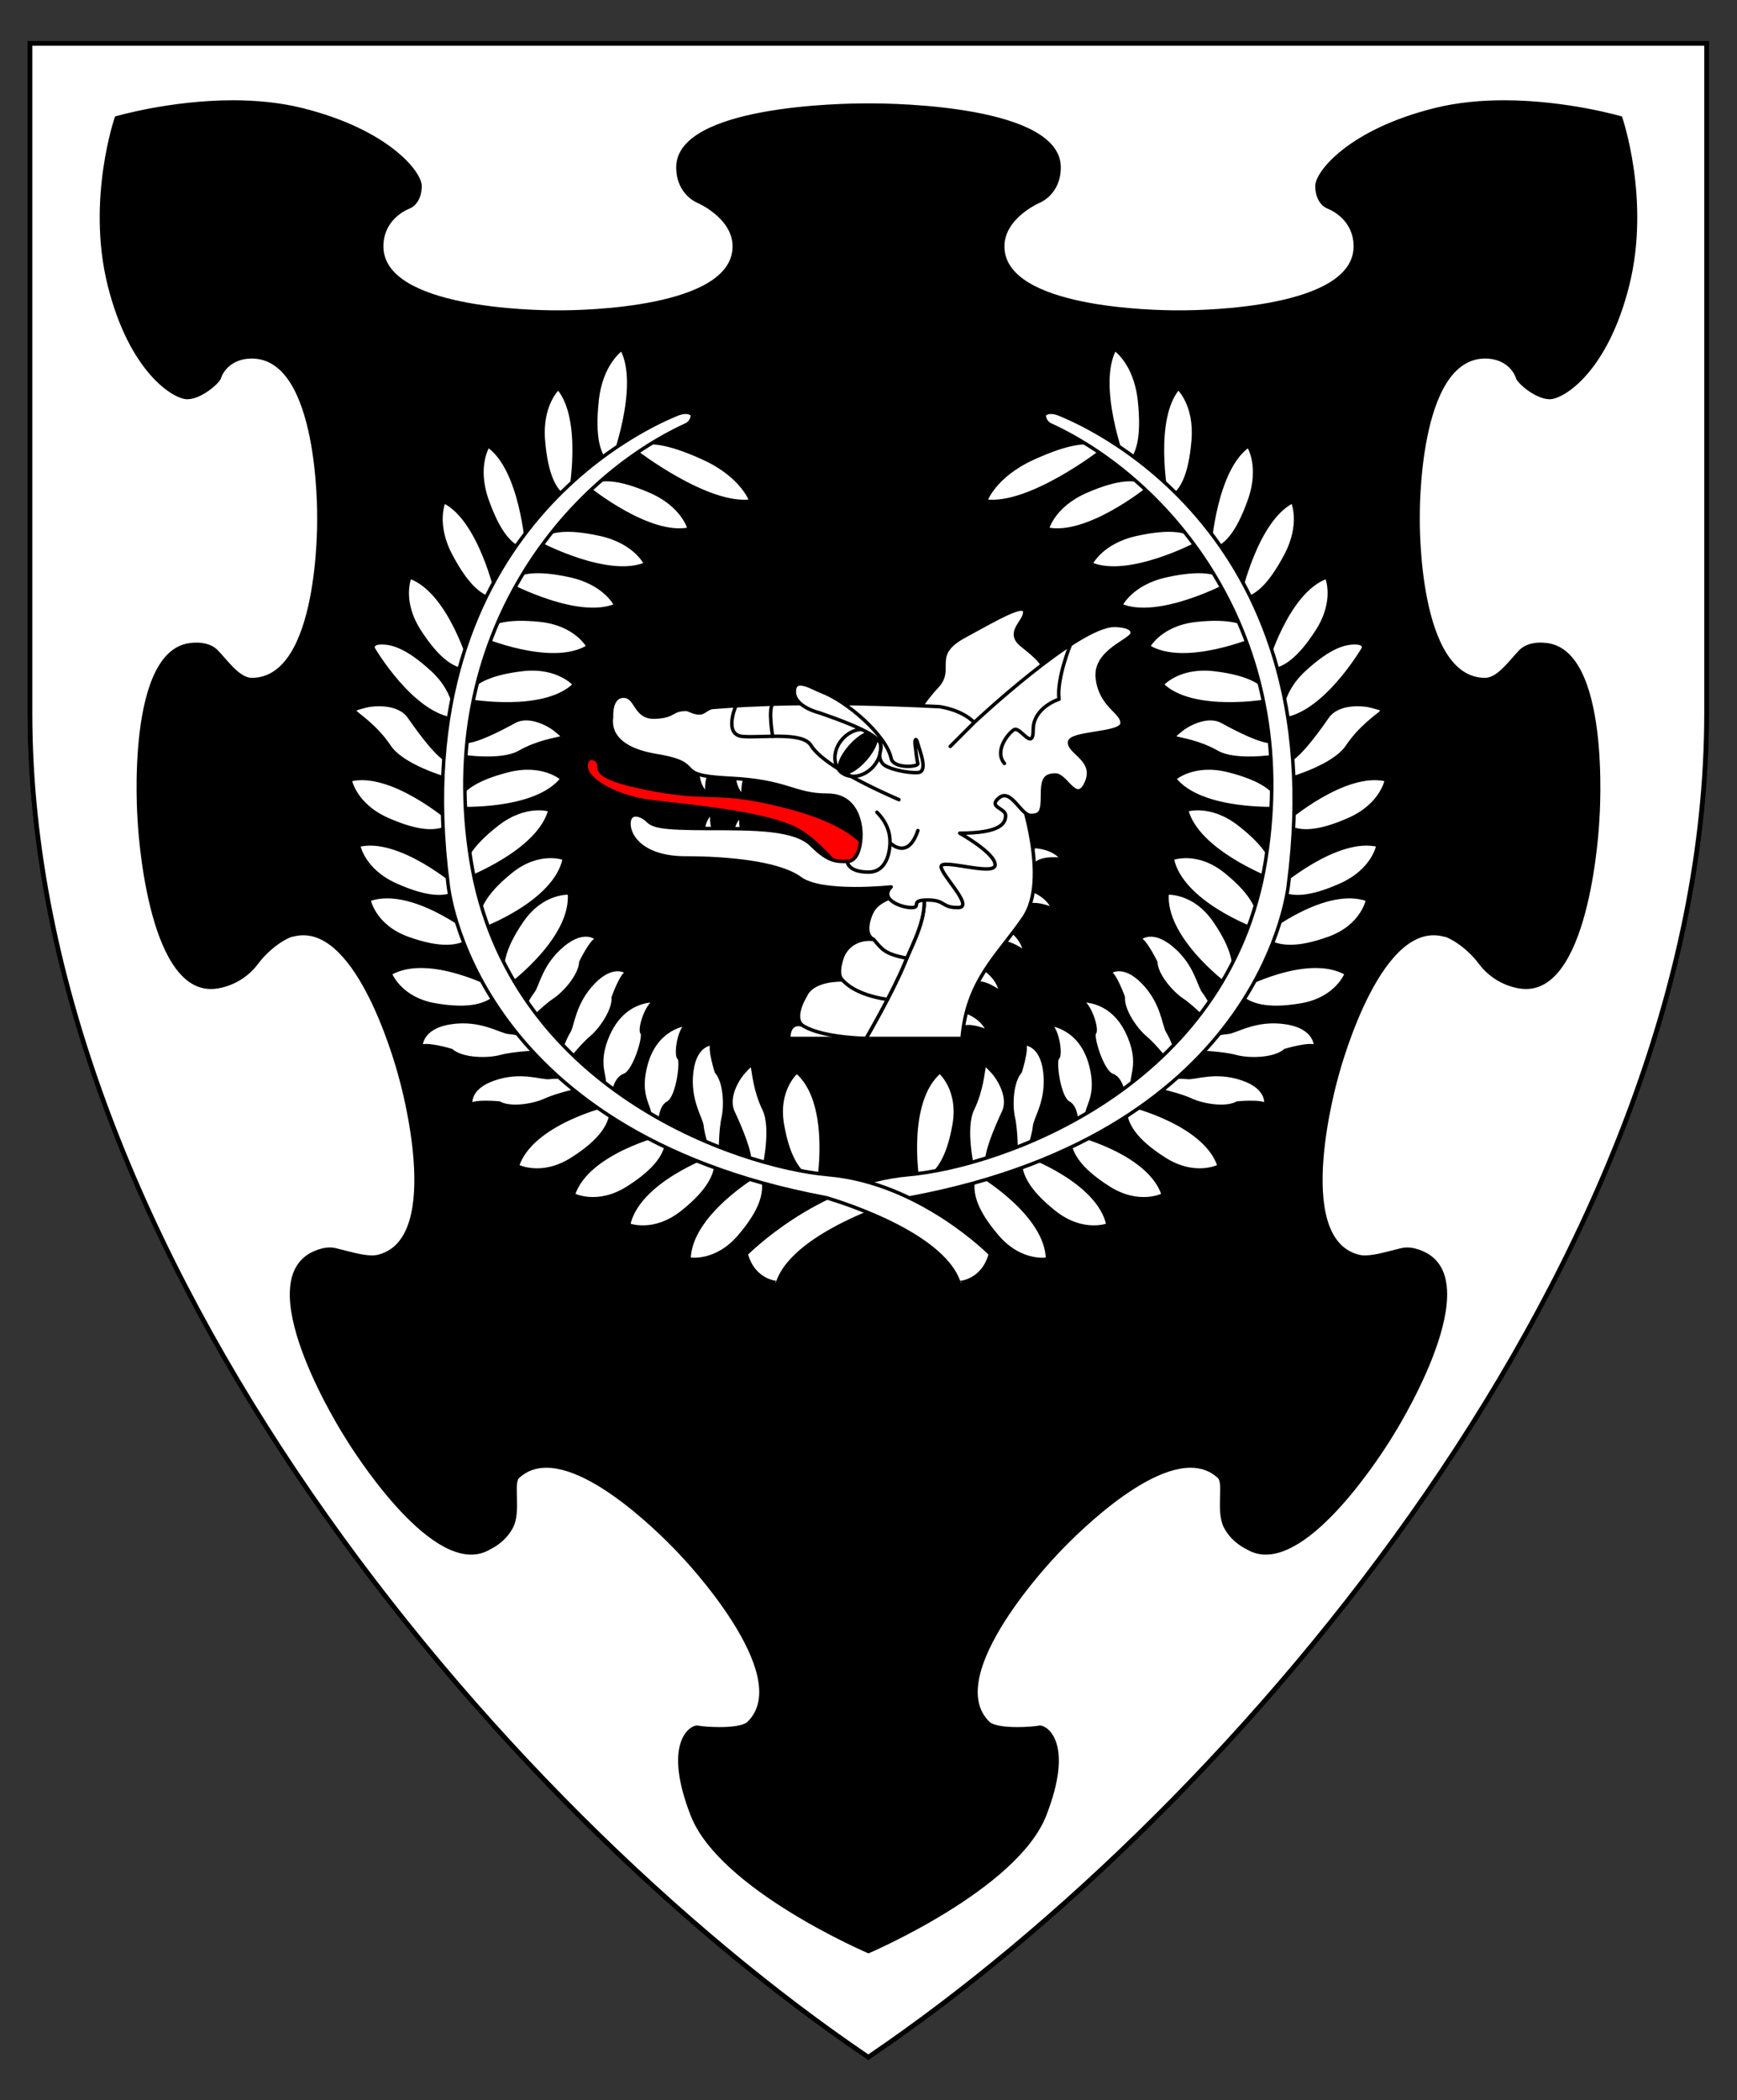 <?xml version="1.0" encoding="utf-8"?>
<!-- Generator: Adobe Illustrator 15.0.0, SVG Export Plug-In . SVG Version: 6.00 Build 0)  -->
<!DOCTYPE svg PUBLIC "-//W3C//DTD SVG 1.1//EN" "http://www.w3.org/Graphics/SVG/1.1/DTD/svg11.dtd">
<svg version="1.1" xmlns="http://www.w3.org/2000/svg" xmlns:xlink="http://www.w3.org/1999/xlink" x="0px" y="0px"
	 width="373.75px" height="451.681px" viewBox="0 0 373.75 451.681" enable-background="new 0 0 373.75 451.681"
	 xml:space="preserve">
<rect x="0" y="0" width="373.75" height="451.681" fill="#333333" stroke="none"/>
<g id="Field">
	<g>
		<path d="M186.547,442.242c-43.472-29.498-87.144-73.624-119.816-121.063C39.232,281.255,6.453,219.727,6.453,153.344V9.328h360.75
			v144.016c0,66.383-32.779,127.911-60.277,167.836c-32.673,47.438-76.345,91.564-119.817,121.063l-0.281,0.19L186.547,442.242z"/>
		<path d="M366.703,9.828v143.516c0,115.989-100.547,234.656-179.875,288.484C107.5,388,6.953,269.333,6.953,153.344V9.828H366.703
			 M367.703,8.828h-1H6.953h-1v1v143.516c0,66.512,32.827,128.136,60.366,168.12c32.707,47.487,76.426,91.66,119.948,121.191
			l0.562,0.382l0.562-0.382c43.521-29.531,87.241-73.704,119.947-121.191c27.539-39.984,60.366-101.608,60.366-168.12V9.828V8.828
			L367.703,8.828z"/>
	</g>
	<g>
		<path fill="#FFFFFF" d="M186.547,442.242c-43.472-29.498-87.144-73.624-119.816-121.063
			C39.232,281.255,6.453,219.727,6.453,153.344V9.328h360.75v144.016c0,66.383-32.779,127.911-60.277,167.836
			c-32.673,47.438-76.345,91.564-119.817,121.063l-0.281,0.19L186.547,442.242z M149.971,371.601c-0.441,0-1.389,0.426-2.191,1.602
			c-1.276,1.868-2.802,6.574,1.311,17.104c5.88,15.054,35.103,28.093,37.784,29.262c2.688-1.177,31.935-14.287,37.784-29.262
			c4.113-10.53,2.587-15.237,1.312-17.105c-0.803-1.175-1.75-1.601-2.191-1.601c-0.944,0.166-2.812,0.341-4.829,0.341
			c-2.143,0-4.958-0.192-6.207-1.108c-1.839-1.712-2.784-3.919-2.856-6.596c-0.314-11.704,15.962-28.894,17.015-29.992l-0.001-0.001
			c0.706-0.778,17.414-19.08,29.277-19.08c2.459,0,4.558,0.796,6.238,2.365c0.71,0.734,0.666,2.303,0.609,4.287
			c-0.06,2.094-0.133,4.7,0.754,6.447c1.567,3.084,4.58,4.431,4.61,4.444c1.256,0.769,2.574,1.142,3.979,1.142
			c11.694,0,26.782-25.062,26.933-25.314h0.001c0.398-0.63,13.841-22.069,11.262-33.307c-0.525-2.289-1.702-4.011-3.498-5.117
			c-0.025-0.016-2.126-1.322-4.296-1.322c-0.384,0-0.751,0.041-1.092,0.123c-0.63,0.151-1.265,0.314-1.893,0.476
			c-2.226,0.571-4.327,1.11-6.059,1.11c-0.633,0-1.172-0.071-1.647-0.218c-2.378-0.641-4.266-2.159-5.593-4.508
			c-5.717-10.11,0.502-32.534,0.896-33.926c0.341-1.346,8.068-31.2,21.103-31.2c0.747,0,1.505,0.1,2.255,0.298
			c1.114,0.105,5.007,2.217,7.867,6.036c3.746,5.001,9.227,5.209,9.281,5.211c0.176,0.01,0.335,0.015,0.49,0.015
			c13.326,0,15.228-35.074,15.271-35.91l0.001-0.029c0.092-1.29,1.742-26.03-5.83-34.673c-1.543-1.761-3.391-2.719-5.492-2.845
			c-0.053-0.006-0.369-0.047-0.853-0.047c-1.021,0-2.918,0.186-4.164,1.433c-0.453,0.454-0.949,1.02-1.475,1.62
			c-1.857,2.122-3.962,4.527-6.275,4.527c-2.532,0-4.79-0.987-6.71-2.933c-8.067-8.174-7.859-30.942-7.847-31.908
			c-0.013-0.952-0.221-23.721,7.847-31.895c1.921-1.946,4.178-2.933,6.71-2.933c4.593,0,6.67,3.017,7.127,4.612
			c0.211,0.74,3.899,4.138,6.77,4.138c2.84,0,12.059-5.711,16.64-24.1c4.244-17.033-0.78-33.61-1.49-35.804
			c-1.771-0.494-12.695-3.393-24.996-3.393c-5.41,0-10.391,0.558-14.804,1.657C290.782,28.215,283.5,37.058,283.5,39.989
			c0,2.798,1.446,4.086,2.301,4.407c0.608,0.229,5.949,2.41,5.949,8.593c0,13.565-31.29,14.252-37.563,14.252h-1
			c-2.582,0-11.678-0.137-20.321-1.901c-11.44-2.335-17.241-6.491-17.241-12.351c0-6.381,7.565-9.697,7.887-9.834
			c0.188-0.074,4.238-1.724,4.238-7.166c0-12.881-36.182-13.252-40.307-13.252h-1.136c-4.125,0-40.307,0.372-40.307,13.252
			c0,5.442,4.05,7.091,4.223,7.159c0.338,0.144,7.902,3.459,7.902,9.841c0,13.565-31.29,14.252-37.563,14.252h-1
			c-2.582,0-11.678-0.137-20.321-1.901C87.801,63.004,82,58.849,82,52.989c0-6.184,5.34-8.365,5.949-8.593
			c0.854-0.32,2.301-1.609,2.301-4.407c0-2.931-7.282-11.773-25.309-16.265c-4.413-1.1-9.394-1.657-14.804-1.657
			c-12.303,0-23.225,2.899-24.997,3.393c-0.709,2.194-5.733,18.771-1.489,35.804c4.582,18.388,13.8,24.1,16.64,24.1
			c2.87,0,6.558-3.398,6.769-4.137c0.457-1.596,2.533-4.613,7.127-4.613c2.532,0,4.79,0.987,6.71,2.933
			c8.067,8.174,7.859,30.943,7.846,31.909c0.013,0.952,0.221,23.72-7.846,31.894c-1.92,1.946-4.178,2.933-6.71,2.933
			c-2.313,0-4.418-2.405-6.275-4.527c-0.525-0.6-1.021-1.167-1.475-1.621c-1.247-1.247-3.144-1.433-4.165-1.433
			c-0.483,0-0.8,0.041-0.816,0.043c-2.142,0.13-3.992,1.09-5.536,2.857c-7.571,8.66-5.875,33.924-5.822,34.674
			c0,0,0.001,0.012,0.001,0.015c0.018,0.372,1.905,35.915,15.27,35.915c0.157,0,0.313-0.004,0.473-0.014
			c0.072-0.002,5.552-0.21,9.299-5.212c2.859-3.819,6.752-5.931,7.867-6.036c0.75-0.198,1.508-0.298,2.254-0.298
			c12.968,0,20.773,29.916,21.099,31.189c0.271,0.954,6.65,23.788,0.895,33.946c-1.328,2.343-3.213,3.858-5.604,4.503
			c-0.46,0.142-0.999,0.213-1.631,0.213c-1.731,0-3.833-0.539-6.059-1.11c-0.628-0.161-1.262-0.324-1.893-0.476
			c-0.34-0.082-0.708-0.123-1.091-0.123c-2.17,0-4.271,1.307-4.292,1.319c-1.799,1.109-2.976,2.831-3.501,5.12
			c-2.58,11.237,10.862,32.675,11.261,33.307h0c0.151,0.253,15.242,25.314,26.933,25.314c1.405,0,2.723-0.373,3.917-1.109
			c0.091-0.045,3.112-1.405,4.673-4.477c0.887-1.747,0.813-4.353,0.754-6.446c-0.057-1.985-0.101-3.554,0.59-4.271
			c1.699-1.587,3.798-2.383,6.257-2.383c11.863,0,28.571,18.302,29.277,19.08l-0.001,0.001c1.053,1.099,17.33,18.288,17.016,29.992
			c-0.072,2.677-1.018,4.884-2.811,6.558c-1.294,0.954-4.11,1.146-6.253,1.146c-2.017,0-3.884-0.175-4.765-0.336L149.971,371.601z"
			/>
		<path d="M366.703,9.828v143.516c0,115.989-100.547,234.656-179.875,288.484C107.5,388,6.953,269.333,6.953,153.344V9.828H366.703
			 M254.188,66.741c-0.278,0-0.449-0.001-0.5-0.002c0.01,0,0.016,0,0.016,0h-0.031c0,0,0.005,0,0.016,0
			c-0.051,0.001-0.222,0.002-0.5,0.002c-4.507,0-37.063-0.459-37.063-13.752c0-6.125,7.584-9.375,7.584-9.375
			s4.541-1.75,4.541-7.625c0-13.292-35.842-13.752-40.807-13.752c-0.37,0-0.568,0.002-0.568,0.002s-0.199-0.002-0.568-0.002
			c-4.962,0-40.807,0.459-40.807,13.752c0,5.875,4.542,7.625,4.542,7.625s7.583,3.25,7.583,9.375
			c0,13.292-32.553,13.752-37.063,13.752c-0.278,0-0.449-0.001-0.5-0.002c0.01,0,0.016,0,0.016,0h-0.031c0,0,0.005,0,0.016,0
			c-0.05,0.001-0.222,0.002-0.5,0.002c-4.507,0-37.063-0.459-37.063-13.752c0-5.563,4.625-7.75,5.625-8.125s2.625-1.813,2.625-4.875
			s-7.125-12.125-25.688-16.75c-4.906-1.222-10.034-1.672-14.925-1.672c-13.615,0-25.388,3.484-25.388,3.484
			s-6.208,17.771-1.583,36.334s14.063,24.479,17.125,24.479s6.957-3.473,7.25-4.5c0.333-1.166,2.083-4.25,6.646-4.25
			c14.425,0,14.067,33.533,14.057,34.335c0-0.01,0-0.015,0-0.015v0.029c0,0,0-0.005,0-0.015c0.011,0.802,0.369,34.334-14.057,34.334
			c-2.719,0-5.396-4.001-7.396-6.001c-1.362-1.362-3.373-1.579-4.518-1.579c-0.537,0-0.883,0.048-0.883,0.048
			c-14.516,0.874-11.811,37.786-11.789,38.078c0.055,1.124,1.885,36.378,15.769,36.378c0.167,0,0.333-0.005,0.503-0.015
			c0,0,5.72-0.141,9.668-5.411c2.833-3.782,6.715-5.837,7.548-5.84c0.739-0.199,1.464-0.294,2.173-0.294
			c12.648,0,20.418,30.042,20.615,30.813c-0.002-0.009-0.003-0.013-0.003-0.013l0.007,0.027c0,0-0.001-0.005-0.004-0.015
			c0.208,0.731,9.587,34.082-4.354,37.843c-0.444,0.137-0.949,0.195-1.501,0.195c-2.154,0-5.024-0.897-7.835-1.572
			c-0.399-0.096-0.806-0.137-1.208-0.137c-2.349,0-4.559,1.396-4.559,1.396c-12.427,7.662,7.613,39.131,7.613,39.131l-0.015-0.025
			c0,0,15.249,25.559,27.362,25.559c1.448,0,2.852-0.365,4.179-1.184c0,0,3.19-1.396,4.856-4.676
			c1.725-3.396,0.052-9.346,1.258-10.596c1.681-1.569,3.696-2.23,5.897-2.23c11.778,0,28.906,18.916,28.906,18.916l-0.021-0.02
			c0,0,24.925,25.906,14.253,35.869c-1.048,0.769-3.543,1.012-5.912,1.012c-1.922,0-3.76-0.16-4.675-0.328
			c-0.046-0.009-0.098-0.013-0.154-0.013c-1.673,0-7.393,3.906-1.346,19.388c6.25,16,38.25,29.625,38.25,29.625
			c0,0,32-13.625,38.25-29.625c6.047-15.48,0.328-19.388-1.346-19.388c-0.057,0-0.107,0.004-0.154,0.013
			c-0.914,0.168-2.753,0.328-4.675,0.328c-2.368,0-4.863-0.243-5.911-1.012c-10.672-9.963,14.253-35.869,14.253-35.869l-0.021,0.02
			c0,0,17.129-18.916,28.906-18.916c2.202,0,4.216,0.661,5.897,2.23c1.206,1.25-0.467,7.199,1.259,10.596
			c1.666,3.279,4.855,4.676,4.855,4.676c1.326,0.818,2.732,1.184,4.18,1.184c12.113,0,27.362-25.559,27.362-25.559l-0.015,0.025
			c0,0,20.039-31.469,7.612-39.131c0,0-2.21-1.396-4.559-1.396c-0.402,0-0.808,0.041-1.208,0.137
			c-2.812,0.675-5.682,1.572-7.835,1.572c-0.552,0-1.057-0.059-1.501-0.195c-14.06-3.793-4.402-37.677-4.352-37.854v-0.001
			c0,0,0,0,0,0.001l-0.008,0.026c0,0,7.808-30.828,20.619-30.828c0.71,0,1.434,0.094,2.174,0.294
			c0.832,0.003,4.715,2.058,7.548,5.84c3.948,5.271,9.669,5.411,9.669,5.411c0.169,0.01,0.338,0.015,0.503,0.015
			c13.995,0,15.742-35.81,15.771-36.398c0.073-1.02,2.578-37.193-11.791-38.058c0,0-0.347-0.048-0.883-0.048
			c-1.146,0-3.156,0.217-4.518,1.579c-2,2-4.678,6.001-7.396,6.001c-14.425,0-14.067-33.532-14.057-34.334c0,0.01,0,0.015,0,0.015
			v-0.029c0,0,0,0.005,0,0.015c-0.011-0.802-0.368-34.335,14.057-34.335c4.563,0,6.313,3.084,6.646,4.25
			c0.293,1.027,4.188,4.5,7.25,4.5s12.5-5.916,17.125-24.479S349,25.051,349,25.051s-11.774-3.484-25.388-3.484
			c-4.892,0-10.018,0.449-14.925,1.672C290.125,27.864,283,36.926,283,39.989s1.625,4.5,2.625,4.875s5.625,2.563,5.625,8.125
			C291.25,66.281,258.697,66.741,254.188,66.741 M344.15,176.301c0,0,0,0.002,0,0.007c-0.001,0.015-0.002,0.022-0.002,0.022
			L344.15,176.301 M29.6,176.301L29.6,176.301L29.6,176.301 M29.6,176.301l0.001,0.029c0,0,0,0,0-0.002
			C29.601,176.311,29.6,176.302,29.6,176.301 M367.703,8.828h-1H6.953h-1v1v143.516c0,66.512,32.827,128.136,60.366,168.12
			c32.707,47.487,76.426,91.66,119.948,121.191l0.562,0.382l0.562-0.382c43.521-29.531,87.241-73.704,119.947-121.191
			c27.539-39.984,60.366-101.608,60.366-168.12V9.828V8.828L367.703,8.828z M254.188,67.741c6.355,0,38.063-0.711,38.063-14.752
			c0-6.521-5.632-8.82-6.273-9.062c-0.734-0.275-1.977-1.414-1.977-3.938c0-2.11,5.971-11.056,24.93-15.78
			c4.374-1.09,9.314-1.643,14.683-1.642c11.741,0,22.226,2.657,24.603,3.303c0.929,2.965,5.475,18.916,1.398,35.273
			c-4.455,17.88-13.528,23.72-16.154,23.72c-2.597,0-5.986-3.054-6.296-3.798c-0.485-1.698-2.71-4.952-7.601-4.952
			c-2.671,0-5.048,1.037-7.066,3.082c-8.178,8.287-8.005,31.103-7.99,32.253c-0.015,1.151-0.188,23.966,7.99,32.252
			c2.019,2.045,4.396,3.082,7.066,3.082c2.54,0,4.725-2.496,6.651-4.698c0.52-0.594,1.011-1.154,1.452-1.596
			c1.119-1.119,2.867-1.286,3.811-1.286c0.451,0,0.746,0.039,0.749,0.039l0.035,0.004l0.038,0.002
			c1.991,0.12,3.674,0.995,5.146,2.676c5.978,6.823,6.347,25.426,5.707,34.311l0,0l-0.002,0.029h0.001
			c-0.061,1.169-1.976,35.443-14.771,35.443c-0.146,0-0.294-0.004-0.442-0.013c-0.086-0.003-5.338-0.219-8.93-5.013
			c-2.774-3.705-6.709-6.039-8.171-6.228c-0.78-0.203-1.571-0.306-2.351-0.306c-13.394,0-21.213,30.104-21.585,31.569
			c-0.414,1.466-6.649,24.052-0.848,34.307c1.396,2.468,3.386,4.064,5.912,4.746c0.491,0.151,1.079,0.229,1.762,0.229
			c1.794,0,3.927-0.547,6.184-1.126c0.625-0.161,1.257-0.323,1.885-0.474c0.302-0.073,0.63-0.109,0.975-0.109
			c2.019,0,4.006,1.23,4.026,1.243c1.708,1.054,2.779,2.625,3.28,4.809c2.558,11.146-11.055,32.703-11.204,32.938v-0.001
			c-0.15,0.251-15.096,25.071-26.504,25.071c-1.312,0-2.541-0.348-3.655-1.035l-0.06-0.036l-0.063-0.028
			c-0.026-0.012-2.892-1.312-4.365-4.213c-0.83-1.634-0.758-4.169-0.7-6.206c0.062-2.185,0.106-3.763-0.73-4.631l-0.019-0.019
			l-0.019-0.019c-1.776-1.658-3.99-2.499-6.58-2.499c-12.082,0-28.936,18.459-29.647,19.245h0.001
			c-1.153,1.205-17.463,18.47-17.145,30.341c0.076,2.816,1.075,5.142,2.97,6.91l0.044,0.041l0.047,0.035
			c1.09,0.799,3.278,1.205,6.503,1.205c2.06,0,3.923-0.173,4.855-0.345c0.139,0.004,0.976,0.25,1.752,1.388
			c1.221,1.787,2.665,6.324-1.364,16.64c-5.66,14.489-33.663,27.28-37.318,28.898c-3.65-1.611-31.641-14.362-37.318-28.898
			c-4.03-10.315-2.584-14.854-1.364-16.641c0.777-1.137,1.613-1.383,1.778-1.383c0.906,0.168,2.77,0.341,4.829,0.341
			c3.225,0,5.413-0.406,6.503-1.205l0.048-0.035l0.043-0.041c1.896-1.769,2.895-4.094,2.97-6.91
			c0.319-11.871-15.991-29.136-17.144-30.341h0c-0.711-0.786-17.565-19.245-29.647-19.245c-2.59,0-4.804,0.841-6.58,2.499
			l-0.019,0.019l-0.018,0.019c-0.837,0.868-0.792,2.446-0.73,4.631c0.058,2.037,0.13,4.572-0.7,6.206
			c-1.475,2.901-4.339,4.201-4.369,4.214l-0.061,0.027l-0.06,0.036c-1.13,0.697-2.325,1.035-3.654,1.035
			c-11.407,0-26.354-24.82-26.503-25.071l0,0.001c-0.159-0.251-13.76-21.805-11.204-32.939c0.501-2.184,1.572-3.755,3.272-4.803
			c0.028-0.018,2.015-1.248,4.034-1.248c0.345,0,0.673,0.037,0.975,0.109c0.628,0.15,1.26,0.313,1.885,0.473
			c2.257,0.58,4.389,1.127,6.184,1.127c0.683,0,1.27-0.078,1.794-0.239c2.492-0.672,4.479-2.267,5.875-4.73
			c5.835-10.301-0.529-33.198-0.849-34.33c-0.377-1.471-8.271-31.551-21.58-31.551c-0.779,0-1.569,0.103-2.351,0.306
			c-1.462,0.189-5.397,2.523-8.171,6.228c-3.591,4.794-8.843,5.009-8.896,5.011c-0.182,0.01-0.329,0.015-0.476,0.015
			c-12.883,0-14.749-35.008-14.77-35.426l0,0c0,0,0-0.001,0-0.001c0-0.003,0-0.011-0.001-0.021l0,0l0,0
			c-0.062-0.883-1.722-25.837,5.699-34.326c1.474-1.686,3.159-2.564,5.153-2.684l0.039-0.002l0.038-0.005
			c0,0,0.295-0.039,0.747-0.039c0.943,0,2.692,0.167,3.811,1.286c0.441,0.442,0.933,1.002,1.452,1.596
			c1.927,2.202,4.111,4.698,6.651,4.698c2.671,0,5.048-1.037,7.066-3.082c8.177-8.286,8.005-31.101,7.99-32.252
			c0.015-1.151,0.187-23.967-7.99-32.253c-2.019-2.045-4.396-3.082-7.066-3.082c-4.892,0-7.115,3.254-7.607,4.975
			c-0.302,0.721-3.692,3.775-6.289,3.775c-2.625,0-11.7-5.84-16.155-23.72c-4.08-16.377,0.468-32.31,1.398-35.273
			c2.376-0.646,12.859-3.303,24.603-3.303c5.369,0,10.31,0.553,14.683,1.642c18.959,4.724,24.929,13.67,24.929,15.78
			c0,2.524-1.242,3.664-1.976,3.938c-0.642,0.241-6.274,2.541-6.274,9.062c0,14.042,31.707,14.752,38.063,14.752
			c0.267,0,0.438-0.001,0.5-0.002c0.063,0,0.233,0.002,0.5,0.002c6.356,0,38.063-0.711,38.063-14.752
			c0-6.707-7.855-10.151-8.189-10.294c-0.188-0.076-3.936-1.628-3.936-6.706c0-10.067,25.022-12.752,39.807-12.752
			c0.357,0,0.551,0.002,0.555,0.002c0.029,0,0.223-0.002,0.581-0.002c14.785,0,39.807,2.686,39.807,12.752
			c0,5.129-3.861,6.677-3.9,6.692c-0.369,0.157-8.225,3.601-8.225,10.308c0,14.042,31.707,14.752,38.063,14.752
			c0.267,0,0.438-0.001,0.5-0.002C253.75,67.74,253.921,67.741,254.188,67.741L254.188,67.741z"/>
	</g>
	<g>
		<g>
			
				<path fill="#FFFFFF" stroke="#000000" stroke-width="0.75" stroke-linecap="round" stroke-linejoin="round" stroke-miterlimit="3" d="
				M197.392,253.38c0,0-2.595-16.565,4.822-22.869c0,0,4.45,3.708,3.089,11.434c-1.359,7.726-3.831,10.2-5.687,11.436
				C197.761,254.617,197.392,253.38,197.392,253.38z"/>
			
				<path fill="#FFFFFF" stroke="#000000" stroke-width="0.75" stroke-linecap="round" stroke-linejoin="round" stroke-miterlimit="3" d="
				M263.732,211.742c0,0-13.464-9.992-12.598-19.688c0,0,5.774-0.476,10.223,5.987c4.445,6.462,4.416,9.958,3.961,12.14
				C264.864,212.362,263.732,211.742,263.732,211.742z"/>
			
				<path fill="#FFFFFF" stroke="#000000" stroke-width="0.75" stroke-linecap="round" stroke-linejoin="round" stroke-miterlimit="3" d="
				M269.908,199.897c0,0-15.76-5.728-17.699-15.266c0,0,5.397-2.106,11.506,2.816c6.109,4.921,7.08,8.282,7.267,10.502
				C271.169,200.171,269.908,199.897,269.908,199.897z"/>
			
				<path fill="#FFFFFF" stroke="#000000" stroke-width="0.75" stroke-linecap="round" stroke-linejoin="round" stroke-miterlimit="3" d="
				M273.242,189.063c0,0-15.64-5.948-17.925-14.859c0,0,5.189-1.729,11.361,3.078c6.174,4.807,7.259,7.958,7.532,10.021
				C274.484,189.367,273.242,189.063,273.242,189.063z"/>
			
				<path fill="#FFFFFF" stroke="#000000" stroke-width="0.75" stroke-linecap="round" stroke-linejoin="round" stroke-miterlimit="3" d="
				M275.089,173.872c0,0-16.709,0.843-22.384-6.396c0,0,4.056-3.67,11.641-1.751c7.582,1.919,9.844,4.367,10.925,6.146
				C276.349,173.65,275.089,173.872,275.089,173.872z"/>
			
				<path fill="#FFFFFF" stroke="#000000" stroke-width="0.75" stroke-linecap="round" stroke-linejoin="round" stroke-miterlimit="3" d="
				M273.042,150.693c0,0-16.465,2.979-23.021-3.474c0,0,3.55-4.16,11.317-3.229c7.769,0.93,10.323,3.068,11.624,4.693
				C274.263,150.312,273.042,150.693,273.042,150.693z"/>
			
				<path fill="#FFFFFF" stroke="#000000" stroke-width="0.75" stroke-linecap="round" stroke-linejoin="round" stroke-miterlimit="3" d="
				M270.307,137.293c0,0-15.379,6.588-23.213,1.767c0,0,2.529-4.85,10.309-5.68c7.779-0.831,10.749,0.681,12.379,1.973
				C271.413,136.648,270.307,137.293,270.307,137.293z"/>
			
				<path fill="#FFFFFF" stroke="#000000" stroke-width="0.75" stroke-linecap="round" stroke-linejoin="round" stroke-miterlimit="3" d="
				M263.942,125.833c0,0-14.764,7.811-22.797,4.344c0,0,2.192-4.711,9.816-6.384c7.622-1.674,10.648-0.648,12.34,0.336
				C264.991,125.116,263.942,125.833,263.942,125.833z"/>
			
				<path fill="#FFFFFF" stroke="#000000" stroke-width="0.75" stroke-linecap="round" stroke-linejoin="round" stroke-miterlimit="3" d="
				M257.514,116.933c0,0-14.763,7.81-22.797,4.344c0,0,2.191-4.713,9.816-6.385c7.624-1.674,10.649-0.648,12.34,0.336
				C258.563,116.215,257.514,116.933,257.514,116.933z"/>
			
				<path fill="#FFFFFF" stroke="#000000" stroke-width="0.75" stroke-linecap="round" stroke-linejoin="round" stroke-miterlimit="3" d="
				M246.879,105.149c0,0-12.993,10.495-21.544,8.632c0,0,1.248-5.045,8.411-8.149c7.163-3.103,10.329-2.676,12.178-2.033
				C247.771,104.243,246.879,105.149,246.879,105.149z"/>
			
				<path fill="#FFFFFF" stroke="#000000" stroke-width="0.75" stroke-linecap="round" stroke-linejoin="round" stroke-miterlimit="3" d="
				M237.009,97.007c0,0-15.479,12.01-24.953,10.76c0,0,1.813-5.368,10.131-9.189c8.314-3.821,11.845-3.632,13.872-3.111
				C238.087,95.989,237.009,97.007,237.009,97.007z"/>
			
				<path fill="#FFFFFF" stroke="#000000" stroke-width="0.75" stroke-linecap="round" stroke-linejoin="round" stroke-miterlimit="3" d="
				M209.258,251.155c0,0-1.976-8.53,0-12.609c1.979-4.08,2.227-8.035,2.473-9.024c0.247-0.988,0.988,0.124,1.855,0.989
				c0.864,0.866,3.956,5.191,2.349,8.653c-1.607,3.461-4.008,9.022-3.548,11.249C212.844,252.638,209.258,251.155,209.258,251.155z"
				/>
			
				<path fill="#FFFFFF" stroke="#000000" stroke-width="0.75" stroke-linecap="round" stroke-linejoin="round" stroke-miterlimit="3" d="
				M274.491,162.637c0,0-8.643,1.403-12.579-0.843c-3.939-2.246-7.872-2.757-8.84-3.07c-0.971-0.313,0.19-0.978,1.111-1.784
				c0.921-0.806,5.443-3.601,8.789-1.766c3.346,1.835,8.737,4.602,10.987,4.292C276.211,159.158,274.491,162.637,274.491,162.637z"
				/>
			
				<path fill="#FFFFFF" stroke="#000000" stroke-width="0.75" stroke-linecap="round" stroke-linejoin="round" stroke-miterlimit="3" d="
				M218.656,248.312c0,0,0-5.221-0.619-7.926c-0.619-2.706-0.388-7.774,1.474-9.875c0,0,1.615-5.07,0.874-6.058
				c0,0,3.708-0.124,4.45,6.058c0.743,6.18-2.102,10.066-2.226,11.708c-0.123,1.643-1.266,5.103-1.266,5.103L218.656,248.312z"/>
			
				<path fill="#FFFFFF" stroke="#000000" stroke-width="0.75" stroke-linecap="round" stroke-linejoin="round" stroke-miterlimit="3" d="
				M251.833,229.134c0,0-3.171-4.146-5.306-5.919c-2.137-1.773-5.032-5.939-4.831-8.739c0,0-1.797-5.007-2.986-5.342
				c0,0,2.868-2.351,7.216,2.105c4.345,4.459,4.448,9.272,5.35,10.652c0.897,1.379,2.095,4.822,2.095,4.822L251.833,229.134z"/>
			
				<path fill="#FFFFFF" stroke="#000000" stroke-width="0.75" stroke-linecap="round" stroke-linejoin="round" stroke-miterlimit="3" d="
				M260.341,220.405c0,0-3.601-3.778-5.914-5.311c-2.315-1.533-5.646-5.36-5.747-8.167c0,0-2.328-4.784-3.547-4.987
				c0,0,2.599-2.649,7.4,1.314s5.425,8.737,6.468,10.011c1.044,1.274,2.604,4.567,2.604,4.567L260.341,220.405z"/>
			
				<path fill="#FFFFFF" stroke="#000000" stroke-width="0.75" stroke-linecap="round" stroke-linejoin="round" stroke-miterlimit="3" d="
				M231.634,242.748c0,0,0.371-4.45-1.73-5.563c-2.103-1.113-3.091-9.148-2.349-9.643s0.125-5.934-1.73-7.293
				c0,0,6.735,0.487,8.9,8.884c2.164,8.396-2.72,9.536,0,12.378L231.634,242.748z"/>
			
				<path fill="#FFFFFF" stroke="#000000" stroke-width="0.75" stroke-linecap="round" stroke-linejoin="round" stroke-miterlimit="3" d="
				M241.938,236.501c0,0-0.34-4.453-2.593-5.216c-2.253-0.766-4.505-8.542-3.851-9.147c0.654-0.606-0.821-5.878-2.868-6.927
				c0,0,6.729-0.589,10.199,7.357c3.472,7.945-1.171,9.845,1.967,12.222L241.938,236.501z"/>
			
				<path fill="#FFFFFF" stroke="#000000" stroke-width="0.75" stroke-linecap="round" stroke-linejoin="round" stroke-miterlimit="3" d="
				M263.732,211.742c0,0-13.464-9.992-12.598-19.688c0,0,5.774-0.476,10.223,5.987c4.445,6.462,4.416,9.958,3.961,12.14
				C264.864,212.362,263.732,211.742,263.732,211.742z"/>
			
				<path fill="#FFFFFF" stroke="#000000" stroke-width="0.75" stroke-linecap="round" stroke-linejoin="round" stroke-miterlimit="3" d="
				M266.546,212.547c0,0,14.721-8.029,23.157-3.173c0,0-1.991,5.439-9.723,6.766c-7.732,1.325-10.895-0.169-12.682-1.497
				C265.509,213.314,266.546,212.547,266.546,212.547z"/>
			
				<path fill="#FFFFFF" stroke="#000000" stroke-width="0.75" stroke-linecap="round" stroke-linejoin="round" stroke-miterlimit="3" d="
				M243.015,237.634c0,0,16.31,3.889,19.327,13.144c0,0-5.12,2.71-11.753-1.481c-6.631-4.192-7.98-7.417-8.418-9.602
				C241.73,237.51,243.015,237.634,243.015,237.634z"/>
			
				<path fill="#FFFFFF" stroke="#000000" stroke-width="0.75" stroke-linecap="round" stroke-linejoin="round" stroke-miterlimit="3" d="
				M230.982,243.816c0,0,16.31,3.888,19.327,13.143c0,0-5.12,2.709-11.754-1.482c-6.628-4.191-7.979-7.416-8.418-9.601
				C229.699,243.689,230.982,243.816,230.982,243.816z"/>
			
				<path fill="#FFFFFF" stroke="#000000" stroke-width="0.75" stroke-linecap="round" stroke-linejoin="round" stroke-miterlimit="3" d="
				M220.593,248.32c0,0,15.805,5.599,17.822,15.119c0,0-5.379,2.15-11.53-2.72c-6.147-4.874-7.146-8.222-7.35-10.44
				C219.327,248.06,220.593,248.32,220.593,248.32z"/>
			
				<path fill="#FFFFFF" stroke="#000000" stroke-width="0.75" stroke-linecap="round" stroke-linejoin="round" stroke-miterlimit="3" d="
				M210.763,252.573c0,0,14.46,8.485,14.642,18.215c0,0-5.688,1.097-10.805-4.849c-5.118-5.947-5.465-9.426-5.248-11.642
				C209.57,252.078,210.763,252.573,210.763,252.573z"/>
			
				<path fill="#FFFFFF" stroke="#000000" stroke-width="0.75" stroke-linecap="round" stroke-linejoin="round" stroke-miterlimit="3" d="
				M269.908,199.897c0,0-15.76-5.728-17.699-15.266c0,0,5.397-2.106,11.506,2.816c6.109,4.921,7.08,8.282,7.267,10.502
				C271.169,200.171,269.908,199.897,269.908,199.897z"/>
			
				<path fill="#FFFFFF" stroke="#000000" stroke-width="0.75" stroke-linecap="round" stroke-linejoin="round" stroke-miterlimit="3" d="
				M272.025,200.626c0,0,13.104-10.46,22.256-7.14c0,0-1.018,5.704-8.404,8.349c-7.385,2.645-10.758,1.721-12.75,0.724
				C271.137,201.561,272.025,200.626,272.025,200.626z"/>
			
				<path fill="#FFFFFF" stroke="#000000" stroke-width="0.75" stroke-linecap="round" stroke-linejoin="round" stroke-miterlimit="3" d="
				M273.242,189.063c0,0-15.64-5.948-17.925-14.859c0,0,5.189-1.729,11.361,3.078c6.174,4.807,7.259,7.958,7.532,10.021
				C274.484,189.367,273.242,189.063,273.242,189.063z"/>
			
				<path fill="#FFFFFF" stroke="#000000" stroke-width="0.75" stroke-linecap="round" stroke-linejoin="round" stroke-miterlimit="3" d="
				M274.973,190.599c0,0,12.605-11,21.543-8.824c0,0-0.914,5.393-8.063,8.577c-7.145,3.186-10.436,2.662-12.385,1.932
				C274.121,191.554,274.973,190.599,274.973,190.599z"/>
			
				<path fill="#FFFFFF" stroke="#000000" stroke-width="0.75" stroke-linecap="round" stroke-linejoin="round" stroke-miterlimit="3" d="
				M275.089,173.872c0,0-16.709,0.843-22.384-6.396c0,0,4.056-3.67,11.641-1.751c7.582,1.919,9.844,4.367,10.925,6.146
				C276.349,173.65,275.089,173.872,275.089,173.872z"/>
			
				<path fill="#FFFFFF" stroke="#000000" stroke-width="0.75" stroke-linecap="round" stroke-linejoin="round" stroke-miterlimit="3" d="
				M276.753,176.449c0,0,12.649-10.951,21.578-8.738c0,0-0.936,5.388-8.096,8.544c-7.156,3.157-10.446,2.62-12.393,1.883
				C275.897,177.4,276.753,176.449,276.753,176.449z"/>
			
				<path fill="#FFFFFF" stroke="#000000" stroke-width="0.75" stroke-linecap="round" stroke-linejoin="round" stroke-miterlimit="3" d="
				M273.042,150.693c0,0-16.465,2.979-23.021-3.474c0,0,3.55-4.16,11.317-3.229c7.769,0.93,10.323,3.068,11.624,4.693
				C274.263,150.312,273.042,150.693,273.042,150.693z"/>
			
				<path fill="#FFFFFF" stroke="#000000" stroke-width="0.75" stroke-linecap="round" stroke-linejoin="round" stroke-miterlimit="3" d="
				M293.343,139.492c0,0-8.425,14.454-17.59,15.25c0,0-0.859-5.402,4.896-10.704c5.75-5.303,9.036-5.858,11.115-5.792
				C293.847,138.315,293.343,139.492,293.343,139.492z"/>
			
				<path fill="#FFFFFF" stroke="#000000" stroke-width="0.75" stroke-linecap="round" stroke-linejoin="round" stroke-miterlimit="3" d="
				M270.307,137.293c0,0-15.379,6.588-23.213,1.767c0,0,2.529-4.85,10.309-5.68c7.779-0.831,10.749,0.681,12.379,1.973
				C271.413,136.648,270.307,137.293,270.307,137.293z"/>
			
				<path fill="#FFFFFF" stroke="#000000" stroke-width="0.75" stroke-linecap="round" stroke-linejoin="round" stroke-miterlimit="3" d="
				M272.314,143.308c0,0,4.487-16.119,13.15-19.211c0,0,2.197,5.008-2.022,11.595c-4.22,6.587-7.257,7.957-9.286,8.421
				C272.126,144.573,272.314,143.308,272.314,143.308z"/>
			
				<path fill="#FFFFFF" stroke="#000000" stroke-width="0.75" stroke-linecap="round" stroke-linejoin="round" stroke-miterlimit="3" d="
				M263.942,125.833c0,0-14.764,7.811-22.797,4.344c0,0,2.192-4.711,9.816-6.384c7.622-1.674,10.648-0.648,12.34,0.336
				C264.991,125.116,263.942,125.833,263.942,125.833z"/>
			
				<path fill="#FFFFFF" stroke="#000000" stroke-width="0.75" stroke-linecap="round" stroke-linejoin="round" stroke-miterlimit="3" d="
				M266.703,128.057c0,0,3.589-16.312,11.429-20.199c0,0,2.177,4.719-1.476,11.617c-3.655,6.899-6.395,8.543-8.238,9.195
				C266.573,129.322,266.703,128.057,266.703,128.057z"/>
			
				<path fill="#FFFFFF" stroke="#000000" stroke-width="0.75" stroke-linecap="round" stroke-linejoin="round" stroke-miterlimit="3" d="
				M257.514,116.933c0,0-14.763,7.81-22.797,4.344c0,0,2.191-4.713,9.816-6.385c7.624-1.674,10.649-0.648,12.34,0.336
				C258.563,116.215,257.514,116.933,257.514,116.933z"/>
			
				<path fill="#FFFFFF" stroke="#000000" stroke-width="0.75" stroke-linecap="round" stroke-linejoin="round" stroke-miterlimit="3" d="
				M260.287,117.52c0,0,1.152-16.662,8.335-21.659c0,0,2.849,4.348,0.245,11.707c-2.599,7.36-5.066,9.391-6.794,10.307
				C260.344,118.79,260.287,117.52,260.287,117.52z"/>
			
				<path fill="#FFFFFF" stroke="#000000" stroke-width="0.75" stroke-linecap="round" stroke-linejoin="round" stroke-miterlimit="3" d="
				M246.879,105.149c0,0-12.993,10.495-21.544,8.632c0,0,1.248-5.045,8.411-8.149c7.163-3.103,10.329-2.676,12.178-2.033
				C247.771,104.243,246.879,105.149,246.879,105.149z"/>
			
				<path fill="#FFFFFF" stroke="#000000" stroke-width="0.75" stroke-linecap="round" stroke-linejoin="round" stroke-miterlimit="3" d="
				M250.969,106.525c0,0-3.114-16.41,2.566-23.066c0,0,3.856,3.483,3.209,11.263c-0.647,7.778-2.521,10.367-3.959,11.693
				C251.346,107.739,250.969,106.525,250.969,106.525z"/>
			
				<path fill="#FFFFFF" stroke="#000000" stroke-width="0.75" stroke-linecap="round" stroke-linejoin="round" stroke-miterlimit="3" d="
				M237.009,97.007c0,0-15.479,12.01-24.953,10.76c0,0,1.813-5.368,10.131-9.189c8.314-3.821,11.845-3.632,13.872-3.111
				C238.087,95.989,237.009,97.007,237.009,97.007z"/>
			
				<path fill="#FFFFFF" stroke="#000000" stroke-width="0.75" stroke-linecap="round" stroke-linejoin="round" stroke-miterlimit="3" d="
				M241.824,99.353c0,0-6.227-16.414-1.958-24.299c0,0,4.448,2.92,5.323,11.077c0.873,8.156-0.455,11.163-1.606,12.787
				C242.431,100.541,241.824,99.353,241.824,99.353z"/>
			
				<path fill="#FFFFFF" stroke="#000000" stroke-width="0.75" stroke-linecap="round" stroke-linejoin="round" stroke-miterlimit="3" d="
				M209.258,251.155c0,0-1.976-8.53,0-12.609c1.979-4.08,2.227-8.035,2.473-9.024c0.247-0.988,0.988,0.124,1.855,0.989
				c0.864,0.866,3.956,5.191,2.349,8.653c-1.607,3.461-4.008,9.022-3.548,11.249C212.844,252.638,209.258,251.155,209.258,251.155z"
				/>
			
				<path fill="#FFFFFF" stroke="#000000" stroke-width="0.75" stroke-linecap="round" stroke-linejoin="round" stroke-miterlimit="3" d="
				M274.491,162.637c0,0-8.643,1.403-12.579-0.843c-3.939-2.246-7.872-2.757-8.84-3.07c-0.971-0.313,0.19-0.978,1.111-1.784
				c0.921-0.806,5.443-3.601,8.789-1.766c3.346,1.835,8.737,4.602,10.987,4.292C276.211,159.158,274.491,162.637,274.491,162.637z"
				/>
			
				<path fill="#FFFFFF" stroke="#000000" stroke-width="0.75" stroke-linecap="round" stroke-linejoin="round" stroke-miterlimit="3" d="
				M277.812,167.416c0,0,9.254-2.628,12.059-6.828c2.808-4.2,6.453-6.592,7.264-7.377c0.808-0.784-0.667-0.928-1.973-1.33
				c-1.309-0.403-7.159-1.17-9.577,2.322c-2.424,3.492-6.412,8.921-8.797,9.664C274.406,164.611,277.812,167.416,277.812,167.416z"
				/>
			
				<path fill="#FFFFFF" stroke="#000000" stroke-width="0.75" stroke-linecap="round" stroke-linejoin="round" stroke-miterlimit="3" d="
				M218.656,248.312c0,0,0-5.221-0.619-7.926c-0.619-2.706-0.388-7.774,1.474-9.875c0,0,1.615-5.07,0.874-6.058
				c0,0,3.708-0.124,4.45,6.058c0.743,6.18-2.102,10.066-2.226,11.708c-0.123,1.643-1.266,5.103-1.266,5.103L218.656,248.312z"/>
			
				<path fill="#FFFFFF" stroke="#000000" stroke-width="0.75" stroke-linecap="round" stroke-linejoin="round" stroke-miterlimit="3" d="
				M251.833,229.134c0,0-3.171-4.146-5.306-5.919c-2.137-1.773-5.032-5.939-4.831-8.739c0,0-1.797-5.007-2.986-5.342
				c0,0,2.868-2.351,7.216,2.105c4.345,4.459,4.448,9.272,5.35,10.652c0.897,1.379,2.095,4.822,2.095,4.822L251.833,229.134z"/>
			
				<path fill="#FFFFFF" stroke="#000000" stroke-width="0.75" stroke-linecap="round" stroke-linejoin="round" stroke-miterlimit="3" d="
				M248.655,234.3c0,0,5.099,1.104,7.612,2.28c2.516,1.176,7.518,2.023,9.964,0.648c0,0,5.296-0.507,6.106,0.427
				c0,0,0.906-3.599-4.978-5.631c-5.885-2.032-10.287-0.075-11.916-0.303c-1.63-0.226-5.254,0.159-5.254,0.159L248.655,234.3z"/>
			
				<path fill="#FFFFFF" stroke="#000000" stroke-width="0.75" stroke-linecap="round" stroke-linejoin="round" stroke-miterlimit="3" d="
				M260.341,220.405c0,0-3.601-3.778-5.914-5.311c-2.315-1.533-5.646-5.36-5.747-8.167c0,0-2.328-4.784-3.547-4.987
				c0,0,2.599-2.649,7.4,1.314s5.425,8.737,6.468,10.011c1.044,1.274,2.604,4.567,2.604,4.567L260.341,220.405z"/>
			
				<path fill="#FFFFFF" stroke="#000000" stroke-width="0.75" stroke-linecap="round" stroke-linejoin="round" stroke-miterlimit="3" d="
				M257.407,226.267c0,0,5.601,0.182,8.479,0.97c2.878,0.787,8.329,0.703,10.66-1.318c0,0,5.504-1.641,6.536-0.773
				c0,0,0.285-4.165-6.318-5.211c-6.603-1.048-10.89,2.014-12.656,2.096s-5.529,1.249-5.529,1.249L257.407,226.267z"/>
			
				<path fill="#FFFFFF" stroke="#000000" stroke-width="0.75" stroke-linecap="round" stroke-linejoin="round" stroke-miterlimit="3" d="
				M231.634,242.748c0,0,0.371-4.45-1.73-5.563c-2.103-1.113-3.091-9.148-2.349-9.643s0.125-5.934-1.73-7.293
				c0,0,6.735,0.487,8.9,8.884c2.164,8.396-2.72,9.536,0,12.378L231.634,242.748z"/>
			
				<path fill="#FFFFFF" stroke="#000000" stroke-width="0.75" stroke-linecap="round" stroke-linejoin="round" stroke-miterlimit="3" d="
				M241.938,236.501c0,0-0.34-4.453-2.593-5.216c-2.253-0.766-4.505-8.542-3.851-9.147c0.654-0.606-0.821-5.878-2.868-6.927
				c0,0,6.729-0.589,10.199,7.357c3.472,7.945-1.171,9.845,1.967,12.222L241.938,236.501z"/>
			
				<path fill="#FFFFFF" stroke="#000000" stroke-width="0.75" stroke-linecap="round" stroke-linejoin="round" stroke-miterlimit="3" d="
				M160.554,269.697c0,0,15.081-15.329,34.86-17.06c19.779-1.731,68.979-18.544,76.891-67.496
				c7.911-48.953-20.921-82.207-46.387-93.826c0,0-1.237-0.587-1.237-2.102c0,0,0.834-1.236,3.616,0
				c2.781,1.236,59.088,23.241,48.953,100.874c0,0-4.698,53.156-81.34,67.495c0,0-24.891,7.006-28.599,18.296
				C167.312,275.878,162.201,275.713,160.554,269.697z"/>
		</g>
		<g>
			
				<path fill="#FFFFFF" stroke="#000000" stroke-width="0.75" stroke-linecap="round" stroke-linejoin="round" stroke-miterlimit="3" d="
				M176.265,253.38c0,0,2.596-16.565-4.821-22.869c0,0-4.45,3.708-3.091,11.434c1.361,7.726,3.833,10.2,5.688,11.436
				C175.895,254.617,176.265,253.38,176.265,253.38z"/>
			
				<path fill="#FFFFFF" stroke="#000000" stroke-width="0.75" stroke-linecap="round" stroke-linejoin="round" stroke-miterlimit="3" d="
				M109.925,211.742c0,0,13.465-9.992,12.597-19.688c0,0-5.774-0.476-10.22,5.987c-4.447,6.462-4.418,9.958-3.963,12.14
				C108.794,212.362,109.925,211.742,109.925,211.742z"/>
			
				<path fill="#FFFFFF" stroke="#000000" stroke-width="0.75" stroke-linecap="round" stroke-linejoin="round" stroke-miterlimit="3" d="
				M103.749,199.897c0,0,15.759-5.728,17.699-15.266c0,0-5.397-2.106-11.506,2.816c-6.108,4.921-7.079,8.282-7.267,10.502
				C102.488,200.171,103.749,199.897,103.749,199.897z"/>
			
				<path fill="#FFFFFF" stroke="#000000" stroke-width="0.75" stroke-linecap="round" stroke-linejoin="round" stroke-miterlimit="3" d="
				M100.417,189.063c0,0,15.638-5.948,17.922-14.859c0,0-5.188-1.729-11.361,3.078c-6.171,4.807-7.257,7.958-7.532,10.021
				C99.173,189.367,100.417,189.063,100.417,189.063z"/>
			
				<path fill="#FFFFFF" stroke="#000000" stroke-width="0.75" stroke-linecap="round" stroke-linejoin="round" stroke-miterlimit="3" d="
				M98.568,173.872c0,0,16.709,0.843,22.385-6.396c0,0-4.056-3.67-11.64-1.751c-7.583,1.919-9.845,4.367-10.926,6.146
				C97.307,173.65,98.568,173.872,98.568,173.872z"/>
			
				<path fill="#FFFFFF" stroke="#000000" stroke-width="0.75" stroke-linecap="round" stroke-linejoin="round" stroke-miterlimit="3" d="
				M100.616,150.693c0,0,16.463,2.979,23.021-3.474c0,0-3.551-4.16-11.319-3.229c-7.768,0.93-10.324,3.068-11.623,4.693
				C99.395,150.312,100.616,150.693,100.616,150.693z"/>
			
				<path fill="#FFFFFF" stroke="#000000" stroke-width="0.75" stroke-linecap="round" stroke-linejoin="round" stroke-miterlimit="3" d="
				M103.349,137.293c0,0,15.38,6.588,23.214,1.767c0,0-2.531-4.85-10.309-5.68c-7.779-0.831-10.749,0.681-12.38,1.973
				C102.244,136.648,103.349,137.293,103.349,137.293z"/>
			
				<path fill="#FFFFFF" stroke="#000000" stroke-width="0.75" stroke-linecap="round" stroke-linejoin="round" stroke-miterlimit="3" d="
				M109.714,125.833c0,0,14.764,7.811,22.797,4.344c0,0-2.191-4.711-9.816-6.384c-7.625-1.674-10.65-0.648-12.341,0.336
				C108.665,125.116,109.714,125.833,109.714,125.833z"/>
			
				<path fill="#FFFFFF" stroke="#000000" stroke-width="0.75" stroke-linecap="round" stroke-linejoin="round" stroke-miterlimit="3" d="
				M116.143,116.933c0,0,14.763,7.81,22.798,4.344c0,0-2.192-4.713-9.817-6.385c-7.624-1.674-10.65-0.648-12.34,0.336
				C115.094,116.215,116.143,116.933,116.143,116.933z"/>
			
				<path fill="#FFFFFF" stroke="#000000" stroke-width="0.75" stroke-linecap="round" stroke-linejoin="round" stroke-miterlimit="3" d="
				M126.778,105.149c0,0,12.994,10.495,21.542,8.632c0,0-1.248-5.045-8.41-8.149c-7.162-3.103-10.329-2.676-12.176-2.033
				C125.886,104.243,126.778,105.149,126.778,105.149z"/>
			
				<path fill="#FFFFFF" stroke="#000000" stroke-width="0.75" stroke-linecap="round" stroke-linejoin="round" stroke-miterlimit="3" d="
				M136.647,97.007c0,0,15.48,12.01,24.955,10.76c0,0-1.816-5.368-10.132-9.189c-8.315-3.821-11.846-3.632-13.874-3.111
				C135.569,95.989,136.647,97.007,136.647,97.007z"/>
			
				<path fill="#FFFFFF" stroke="#000000" stroke-width="0.75" stroke-linecap="round" stroke-linejoin="round" stroke-miterlimit="3" d="
				M164.398,251.155c0,0,1.977-8.53,0-12.609c-1.978-4.08-2.226-8.035-2.472-9.024c-0.248-0.988-0.989,0.124-1.854,0.989
				c-0.865,0.866-3.956,5.191-2.349,8.653c1.607,3.461,4.008,9.022,3.549,11.249C160.813,252.638,164.398,251.155,164.398,251.155z"
				/>
			
				<path fill="#FFFFFF" stroke="#000000" stroke-width="0.75" stroke-linecap="round" stroke-linejoin="round" stroke-miterlimit="3" d="
				M99.165,162.637c0,0,8.643,1.403,12.582-0.843c3.938-2.246,7.868-2.757,8.838-3.07c0.97-0.313-0.189-0.978-1.109-1.784
				c-0.923-0.806-5.446-3.601-8.792-1.766c-3.346,1.835-8.736,4.602-10.987,4.292C97.446,159.158,99.165,162.637,99.165,162.637z"/>
			
				<path fill="#FFFFFF" stroke="#000000" stroke-width="0.75" stroke-linecap="round" stroke-linejoin="round" stroke-miterlimit="3" d="
				M155.003,248.312c0,0,0-5.221,0.618-7.926c0.618-2.706,0.387-7.774-1.476-9.875c0,0-1.614-5.07-0.873-6.058
				c0,0-3.709-0.124-4.451,6.058c-0.742,6.18,2.101,10.066,2.226,11.708c0.124,1.643,1.266,5.103,1.266,5.103L155.003,248.312z"/>
			
				<path fill="#FFFFFF" stroke="#000000" stroke-width="0.75" stroke-linecap="round" stroke-linejoin="round" stroke-miterlimit="3" d="
				M121.823,229.134c0,0,3.172-4.146,5.307-5.919c2.136-1.773,5.033-5.939,4.831-8.739c0,0,1.798-5.007,2.987-5.342
				c0,0-2.869-2.351-7.215,2.105c-4.346,4.459-4.45,9.272-5.349,10.652c-0.899,1.379-2.096,4.822-2.096,4.822L121.823,229.134z"/>
			
				<path fill="#FFFFFF" stroke="#000000" stroke-width="0.75" stroke-linecap="round" stroke-linejoin="round" stroke-miterlimit="3" d="
				M113.317,220.405c0,0,3.6-3.778,5.914-5.311c2.315-1.533,5.645-5.36,5.747-8.167c0,0,2.326-4.784,3.547-4.987
				c0,0-2.6-2.649-7.401,1.314c-4.802,3.963-5.425,8.737-6.468,10.011c-1.043,1.274-2.605,4.567-2.605,4.567L113.317,220.405z"/>
			
				<path fill="#FFFFFF" stroke="#000000" stroke-width="0.75" stroke-linecap="round" stroke-linejoin="round" stroke-miterlimit="3" d="
				M142.023,242.748c0,0-0.371-4.45,1.73-5.563c2.102-1.113,3.091-9.148,2.349-9.643c-0.742-0.494-0.125-5.934,1.73-7.293
				c0,0-6.736,0.487-8.901,8.884c-2.164,8.396,2.72,9.536,0,12.378L142.023,242.748z"/>
			
				<path fill="#FFFFFF" stroke="#000000" stroke-width="0.75" stroke-linecap="round" stroke-linejoin="round" stroke-miterlimit="3" d="
				M131.72,236.501c0,0,0.341-4.453,2.593-5.216c2.251-0.766,4.504-8.542,3.851-9.147c-0.654-0.606,0.82-5.878,2.867-6.927
				c0,0-6.728-0.589-10.199,7.357c-3.471,7.945,1.17,9.845-1.966,12.222L131.72,236.501z"/>
			
				<path fill="#FFFFFF" stroke="#000000" stroke-width="0.75" stroke-linecap="round" stroke-linejoin="round" stroke-miterlimit="3" d="
				M109.925,211.742c0,0,13.465-9.992,12.597-19.688c0,0-5.774-0.476-10.22,5.987c-4.447,6.462-4.418,9.958-3.963,12.14
				C108.794,212.362,109.925,211.742,109.925,211.742z"/>
			
				<path fill="#FFFFFF" stroke="#000000" stroke-width="0.75" stroke-linecap="round" stroke-linejoin="round" stroke-miterlimit="3" d="
				M107.11,212.547c0,0-14.719-8.029-23.155-3.173c0,0,1.99,5.439,9.722,6.766c7.733,1.325,10.894-0.169,12.683-1.497
				S107.11,212.547,107.11,212.547z"/>
			
				<path fill="#FFFFFF" stroke="#000000" stroke-width="0.75" stroke-linecap="round" stroke-linejoin="round" stroke-miterlimit="3" d="
				M130.642,237.634c0,0-16.309,3.889-19.325,13.144c0,0,5.12,2.71,11.752-1.481c6.63-4.192,7.979-7.417,8.418-9.602
				C131.927,237.51,130.642,237.634,130.642,237.634z"/>
			
				<path fill="#FFFFFF" stroke="#000000" stroke-width="0.75" stroke-linecap="round" stroke-linejoin="round" stroke-miterlimit="3" d="
				M142.674,243.816c0,0-16.309,3.888-19.326,13.143c0,0,5.121,2.709,11.752-1.482c6.632-4.191,7.98-7.416,8.419-9.601
				C143.959,243.689,142.674,243.816,142.674,243.816z"/>
			
				<path fill="#FFFFFF" stroke="#000000" stroke-width="0.75" stroke-linecap="round" stroke-linejoin="round" stroke-miterlimit="3" d="
				M153.064,248.32c0,0-15.803,5.599-17.821,15.119c0,0,5.379,2.15,11.528-2.72c6.149-4.874,7.147-8.222,7.353-10.44
				C154.329,248.06,153.064,248.32,153.064,248.32z"/>
			
				<path fill="#FFFFFF" stroke="#000000" stroke-width="0.75" stroke-linecap="round" stroke-linejoin="round" stroke-miterlimit="3" d="
				M162.894,252.573c0,0-14.461,8.485-14.642,18.215c0,0,5.688,1.097,10.807-4.849c5.116-5.947,5.464-9.426,5.246-11.642
				C164.087,252.078,162.894,252.573,162.894,252.573z"/>
			
				<path fill="#FFFFFF" stroke="#000000" stroke-width="0.75" stroke-linecap="round" stroke-linejoin="round" stroke-miterlimit="3" d="
				M103.749,199.897c0,0,15.759-5.728,17.699-15.266c0,0-5.397-2.106-11.506,2.816c-6.108,4.921-7.079,8.282-7.267,10.502
				C102.488,200.171,103.749,199.897,103.749,199.897z"/>
			
				<path fill="#FFFFFF" stroke="#000000" stroke-width="0.75" stroke-linecap="round" stroke-linejoin="round" stroke-miterlimit="3" d="
				M101.631,200.626c0,0-13.104-10.46-22.255-7.14c0,0,1.018,5.704,8.404,8.349c7.384,2.645,10.758,1.721,12.75,0.724
				C102.521,201.561,101.631,200.626,101.631,200.626z"/>
			
				<path fill="#FFFFFF" stroke="#000000" stroke-width="0.75" stroke-linecap="round" stroke-linejoin="round" stroke-miterlimit="3" d="
				M100.417,189.063c0,0,15.638-5.948,17.922-14.859c0,0-5.188-1.729-11.361,3.078c-6.171,4.807-7.257,7.958-7.532,10.021
				C99.173,189.367,100.417,189.063,100.417,189.063z"/>
			
				<path fill="#FFFFFF" stroke="#000000" stroke-width="0.75" stroke-linecap="round" stroke-linejoin="round" stroke-miterlimit="3" d="
				M98.685,190.599c0,0-12.606-11-21.544-8.824c0,0,0.916,5.393,8.062,8.577c7.144,3.186,10.435,2.662,12.385,1.932
				C99.537,191.554,98.685,190.599,98.685,190.599z"/>
			
				<path fill="#FFFFFF" stroke="#000000" stroke-width="0.75" stroke-linecap="round" stroke-linejoin="round" stroke-miterlimit="3" d="
				M98.568,173.872c0,0,16.709,0.843,22.385-6.396c0,0-4.056-3.67-11.64-1.751c-7.583,1.919-9.845,4.367-10.926,6.146
				C97.307,173.65,98.568,173.872,98.568,173.872z"/>
			
				<path fill="#FFFFFF" stroke="#000000" stroke-width="0.75" stroke-linecap="round" stroke-linejoin="round" stroke-miterlimit="3" d="
				M96.904,176.449c0,0-12.649-10.951-21.578-8.738c0,0,0.937,5.388,8.095,8.544c7.158,3.157,10.446,2.62,12.393,1.883
				C97.76,177.4,96.904,176.449,96.904,176.449z"/>
			
				<path fill="#FFFFFF" stroke="#000000" stroke-width="0.75" stroke-linecap="round" stroke-linejoin="round" stroke-miterlimit="3" d="
				M100.616,150.693c0,0,16.463,2.979,23.021-3.474c0,0-3.551-4.16-11.319-3.229c-7.768,0.93-10.324,3.068-11.623,4.693
				C99.395,150.312,100.616,150.693,100.616,150.693z"/>
			
				<path fill="#FFFFFF" stroke="#000000" stroke-width="0.75" stroke-linecap="round" stroke-linejoin="round" stroke-miterlimit="3" d="
				M80.313,139.492c0,0,8.426,14.454,17.591,15.25c0,0,0.857-5.402-4.896-10.704c-5.752-5.303-9.037-5.858-11.117-5.792
				C79.811,138.315,80.313,139.492,80.313,139.492z"/>
			
				<path fill="#FFFFFF" stroke="#000000" stroke-width="0.75" stroke-linecap="round" stroke-linejoin="round" stroke-miterlimit="3" d="
				M103.349,137.293c0,0,15.38,6.588,23.214,1.767c0,0-2.531-4.85-10.309-5.68c-7.779-0.831-10.749,0.681-12.38,1.973
				C102.244,136.648,103.349,137.293,103.349,137.293z"/>
			
				<path fill="#FFFFFF" stroke="#000000" stroke-width="0.75" stroke-linecap="round" stroke-linejoin="round" stroke-miterlimit="3" d="
				M101.342,143.308c0,0-4.486-16.119-13.149-19.211c0,0-2.199,5.008,2.021,11.595c4.22,6.587,7.258,7.957,9.287,8.421
				C101.531,144.573,101.342,143.308,101.342,143.308z"/>
			
				<path fill="#FFFFFF" stroke="#000000" stroke-width="0.75" stroke-linecap="round" stroke-linejoin="round" stroke-miterlimit="3" d="
				M109.714,125.833c0,0,14.764,7.811,22.797,4.344c0,0-2.191-4.711-9.816-6.384c-7.625-1.674-10.65-0.648-12.341,0.336
				C108.665,125.116,109.714,125.833,109.714,125.833z"/>
			
				<path fill="#FFFFFF" stroke="#000000" stroke-width="0.75" stroke-linecap="round" stroke-linejoin="round" stroke-miterlimit="3" d="
				M106.954,128.057c0,0-3.589-16.312-11.428-20.199c0,0-2.178,4.719,1.477,11.617c3.652,6.899,6.392,8.543,8.237,9.195
				C107.084,129.322,106.954,128.057,106.954,128.057z"/>
			
				<path fill="#FFFFFF" stroke="#000000" stroke-width="0.75" stroke-linecap="round" stroke-linejoin="round" stroke-miterlimit="3" d="
				M116.143,116.933c0,0,14.763,7.81,22.798,4.344c0,0-2.192-4.713-9.817-6.385c-7.624-1.674-10.65-0.648-12.34,0.336
				C115.094,116.215,116.143,116.933,116.143,116.933z"/>
			
				<path fill="#FFFFFF" stroke="#000000" stroke-width="0.75" stroke-linecap="round" stroke-linejoin="round" stroke-miterlimit="3" d="
				M113.371,117.52c0,0-1.154-16.662-8.336-21.659c0,0-2.847,4.348-0.246,11.707c2.6,7.36,5.068,9.391,6.796,10.307
				C113.314,118.79,113.371,117.52,113.371,117.52z"/>
			
				<path fill="#FFFFFF" stroke="#000000" stroke-width="0.75" stroke-linecap="round" stroke-linejoin="round" stroke-miterlimit="3" d="
				M126.778,105.149c0,0,12.994,10.495,21.542,8.632c0,0-1.248-5.045-8.41-8.149c-7.162-3.103-10.329-2.676-12.176-2.033
				C125.886,104.243,126.778,105.149,126.778,105.149z"/>
			
				<path fill="#FFFFFF" stroke="#000000" stroke-width="0.75" stroke-linecap="round" stroke-linejoin="round" stroke-miterlimit="3" d="
				M122.689,106.525c0,0,3.112-16.41-2.568-23.066c0,0-3.856,3.483-3.208,11.263c0.647,7.778,2.52,10.367,3.958,11.693
				C122.313,107.739,122.689,106.525,122.689,106.525z"/>
			
				<path fill="#FFFFFF" stroke="#000000" stroke-width="0.75" stroke-linecap="round" stroke-linejoin="round" stroke-miterlimit="3" d="
				M136.647,97.007c0,0,15.48,12.01,24.955,10.76c0,0-1.816-5.368-10.132-9.189c-8.315-3.821-11.846-3.632-13.874-3.111
				C135.569,95.989,136.647,97.007,136.647,97.007z"/>
			
				<path fill="#FFFFFF" stroke="#000000" stroke-width="0.75" stroke-linecap="round" stroke-linejoin="round" stroke-miterlimit="3" d="
				M131.833,99.353c0,0,6.226-16.414,1.959-24.299c0,0-4.449,2.92-5.323,11.077c-0.874,8.156,0.455,11.163,1.605,12.787
				C131.229,100.541,131.833,99.353,131.833,99.353z"/>
			
				<path fill="#FFFFFF" stroke="#000000" stroke-width="0.75" stroke-linecap="round" stroke-linejoin="round" stroke-miterlimit="3" d="
				M164.398,251.155c0,0,1.977-8.53,0-12.609c-1.978-4.08-2.226-8.035-2.472-9.024c-0.248-0.988-0.989,0.124-1.854,0.989
				c-0.865,0.866-3.956,5.191-2.349,8.653c1.607,3.461,4.008,9.022,3.549,11.249C160.813,252.638,164.398,251.155,164.398,251.155z"
				/>
			
				<path fill="#FFFFFF" stroke="#000000" stroke-width="0.75" stroke-linecap="round" stroke-linejoin="round" stroke-miterlimit="3" d="
				M99.165,162.637c0,0,8.643,1.403,12.582-0.843c3.938-2.246,7.868-2.757,8.838-3.07c0.97-0.313-0.189-0.978-1.109-1.784
				c-0.923-0.806-5.446-3.601-8.792-1.766c-3.346,1.835-8.736,4.602-10.987,4.292C97.446,159.158,99.165,162.637,99.165,162.637z"/>
			
				<path fill="#FFFFFF" stroke="#000000" stroke-width="0.75" stroke-linecap="round" stroke-linejoin="round" stroke-miterlimit="3" d="
				M95.847,167.416c0,0-9.254-2.628-12.061-6.828c-2.807-4.2-6.453-6.592-7.263-7.377c-0.808-0.784,0.667-0.928,1.973-1.33
				c1.307-0.403,7.158-1.17,9.578,2.322c2.421,3.492,6.411,8.921,8.795,9.664C99.25,164.611,95.847,167.416,95.847,167.416z"/>
			
				<path fill="#FFFFFF" stroke="#000000" stroke-width="0.75" stroke-linecap="round" stroke-linejoin="round" stroke-miterlimit="3" d="
				M155.003,248.312c0,0,0-5.221,0.618-7.926c0.618-2.706,0.387-7.774-1.476-9.875c0,0-1.614-5.07-0.873-6.058
				c0,0-3.709-0.124-4.451,6.058c-0.742,6.18,2.101,10.066,2.226,11.708c0.124,1.643,1.266,5.103,1.266,5.103L155.003,248.312z"/>
			
				<path fill="#FFFFFF" stroke="#000000" stroke-width="0.75" stroke-linecap="round" stroke-linejoin="round" stroke-miterlimit="3" d="
				M121.823,229.134c0,0,3.172-4.146,5.307-5.919c2.136-1.773,5.033-5.939,4.831-8.739c0,0,1.798-5.007,2.987-5.342
				c0,0-2.869-2.351-7.215,2.105c-4.346,4.459-4.45,9.272-5.349,10.652c-0.899,1.379-2.096,4.822-2.096,4.822L121.823,229.134z"/>
			
				<path fill="#FFFFFF" stroke="#000000" stroke-width="0.75" stroke-linecap="round" stroke-linejoin="round" stroke-miterlimit="3" d="
				M125.004,234.3c0,0-5.102,1.104-7.616,2.28s-7.516,2.023-9.963,0.648c0,0-5.295-0.507-6.105,0.427c0,0-0.906-3.599,4.979-5.631
				c5.884-2.032,10.284-0.075,11.916-0.303c1.629-0.226,5.254,0.159,5.254,0.159L125.004,234.3z"/>
			
				<path fill="#FFFFFF" stroke="#000000" stroke-width="0.75" stroke-linecap="round" stroke-linejoin="round" stroke-miterlimit="3" d="
				M113.317,220.405c0,0,3.6-3.778,5.914-5.311c2.315-1.533,5.645-5.36,5.747-8.167c0,0,2.326-4.784,3.547-4.987
				c0,0-2.6-2.649-7.401,1.314c-4.802,3.963-5.425,8.737-6.468,10.011c-1.043,1.274-2.605,4.567-2.605,4.567L113.317,220.405z"/>
			
				<path fill="#FFFFFF" stroke="#000000" stroke-width="0.75" stroke-linecap="round" stroke-linejoin="round" stroke-miterlimit="3" d="
				M116.249,226.267c0,0-5.601,0.182-8.479,0.97c-2.878,0.787-8.328,0.703-10.659-1.318c0,0-5.506-1.641-6.536-0.773
				c0,0-0.287-4.165,6.316-5.211c6.602-1.048,10.89,2.014,12.657,2.096c1.768,0.083,5.53,1.249,5.53,1.249L116.249,226.267z"/>
			
				<path fill="#FFFFFF" stroke="#000000" stroke-width="0.75" stroke-linecap="round" stroke-linejoin="round" stroke-miterlimit="3" d="
				M142.023,242.748c0,0-0.371-4.45,1.73-5.563c2.102-1.113,3.091-9.148,2.349-9.643c-0.742-0.494-0.125-5.934,1.73-7.293
				c0,0-6.736,0.487-8.901,8.884c-2.164,8.396,2.72,9.536,0,12.378L142.023,242.748z"/>
			
				<path fill="#FFFFFF" stroke="#000000" stroke-width="0.75" stroke-linecap="round" stroke-linejoin="round" stroke-miterlimit="3" d="
				M131.72,236.501c0,0,0.341-4.453,2.593-5.216c2.251-0.766,4.504-8.542,3.851-9.147c-0.654-0.606,0.82-5.878,2.867-6.927
				c0,0-6.728-0.589-10.199,7.357c-3.471,7.945,1.17,9.845-1.966,12.222L131.72,236.501z"/>
			
				<path fill="#FFFFFF" stroke="#000000" stroke-width="0.75" stroke-linecap="round" stroke-linejoin="round" stroke-miterlimit="3" d="
				M213.104,269.697c0,0-15.08-15.329-34.86-17.06c-19.779-1.731-68.98-18.544-76.891-67.496
				c-7.913-48.953,20.921-82.207,46.387-93.826c0,0,1.237-0.587,1.237-2.102c0,0-0.834-1.236-3.616,0
				c-2.781,1.236-59.09,23.241-48.953,100.874c0,0,4.698,53.156,81.34,67.495c0,0,24.89,7.006,28.599,18.296
				C206.347,275.878,211.455,275.713,213.104,269.697z"/>
		</g>
	</g>
	<g>
		
			<path fill="#FFFFFF" stroke="#000000" stroke-width="0.75" stroke-linecap="round" stroke-linejoin="round" stroke-miterlimit="3" d="
			M196.563,154.686c0,0,1.625-3.375,5.125-7.125s-1.563-6.688,5.75-10.688s13.125-7.375,13.063-5.188s-4.063,4.313-0.625,7.063
			s5.563,4.563,4.438,6.563S207.5,161.998,207.5,161.998L196.563,154.686z"/>
		
			<path fill="#FF0000" stroke="#000000" stroke-width="0.75" stroke-linecap="round" stroke-linejoin="round" stroke-miterlimit="3" d="
			M187.188,183.748c0,0-1.375-5.813-16.938-10s-16.625-1.535-29.375-3.875c-12.375-2.271-12-4.063-12-5.375s-2.75-2.5-2.75,0.344
			s6.305,6.659,14.25,7.594c8.5,1,22.292,2.25,29.75,5.313c6.257,2.569,11,10.5,12.875,10.438S187.188,183.748,187.188,183.748z"/>
		
			<path fill="#FFFFFF" stroke="#000000" stroke-width="0.75" stroke-linecap="round" stroke-linejoin="round" stroke-miterlimit="3" d="
			M150.125,165.842c0,0-0.125,3.219,2,4.906c0,0-0.375-3.438,0.938-4.5S150.125,165.842,150.125,165.842z"/>
		
			<path fill="#FFFFFF" stroke="#000000" stroke-width="0.75" stroke-linecap="round" stroke-linejoin="round" stroke-miterlimit="3" d="
			M157.938,166.404c0,0-0.125,3.219,2,4.906c0,0-0.375-3.438,0.938-4.5S157.938,166.404,157.938,166.404z"/>
		
			<path fill="#FFFFFF" stroke="#000000" stroke-width="0.75" stroke-linecap="round" stroke-linejoin="round" stroke-miterlimit="3" d="
			M151.188,179.57c0,0-0.125-3.219,2-4.906c0,0-0.375,3.438,0.938,4.5S151.188,179.57,151.188,179.57z"/>
		
			<path fill="#FFFFFF" stroke="#000000" stroke-width="0.75" stroke-linecap="round" stroke-linejoin="round" stroke-miterlimit="3" d="
			M157.463,180.234c0,0-0.125-3.219,2-4.906c0,0-0.375,3.438,0.938,4.5S157.463,180.234,157.463,180.234z"/>
		
			<path fill="#FFFFFF" stroke="#000000" stroke-width="0.75" stroke-linecap="round" stroke-linejoin="round" stroke-miterlimit="3" d="
			M222.384,182.05c0,0,4.175-0.025,6.271,2.799c0,0-4.437-0.632-5.87,1.023C221.354,187.527,222.384,182.05,222.384,182.05z"/>
		
			<path fill="#FFFFFF" stroke="#000000" stroke-width="0.75" stroke-linecap="round" stroke-linejoin="round" stroke-miterlimit="3" d="
			M221.363,191.175c0,0,4.028,1.101,5.286,4.386c0,0-4.103-1.804-5.929-0.596C218.896,196.172,221.363,191.175,221.363,191.175z"/>
		
			<path fill="#FFFFFF" stroke="#000000" stroke-width="0.75" stroke-linecap="round" stroke-linejoin="round" stroke-miterlimit="3" d="
			M211.244,207.987c0,0,3.648,2.032,4.083,5.523c0,0-3.552-2.733-5.614-1.997C207.652,212.249,211.244,207.987,211.244,207.987z"/>
		
			<path fill="#FFFFFF" stroke="#000000" stroke-width="0.75" stroke-linecap="round" stroke-linejoin="round" stroke-miterlimit="3" d="
			M216.434,199.312c0,0,3.648,2.032,4.083,5.523c0,0-3.552-2.733-5.614-1.997C212.842,203.574,216.434,199.312,216.434,199.312z"/>
		
			<path fill="#FFFFFF" stroke="#000000" stroke-width="0.75" stroke-linecap="round" stroke-linejoin="round" stroke-miterlimit="3" d="
			M207.402,217.419c0,0,4.012,1.156,5.225,4.458c0,0-4.078-1.86-5.92-0.677C204.865,222.382,207.402,217.419,207.402,217.419z"/>
		
			<path fill="#FFFFFF" stroke="#000000" stroke-width="0.75" stroke-linecap="round" stroke-linejoin="round" stroke-miterlimit="3" d="
			M219.5,170.894c0,0,6.417,18.25,0.75,26.5s-12.166,13.354-13.25,25.948h-20.666c0,0,5.832-10.031,8.332-16.198
			s7.251-13.584,1.418-20.667l3.916-8.667l9.75-6.917l7.166-2.25L219.5,170.894z"/>
		
			<path fill="#FFFFFF" stroke="#000000" stroke-width="0.75" stroke-linecap="round" stroke-linejoin="round" stroke-miterlimit="3" d="
			M186.334,223.342c0,0,5.832-10.031,8.332-16.198c1.875-4.625,5.017-9.954,4.009-15.317c0,0-9.087,0.048-11.102,4.4
			c-1.239,2.677-1.239,5.052,0.427,5.833c0,0-4.469-0.844-6.594,3.344c0,0-1.641,3.891-0.188,5.344c0,0-6.406-0.25-7.938,3.438
			c0,0-2.75,4.344-0.75,6.25c0,0-2.813-0.969-2.813,2.906H186.334z"/>
		
			<path fill="#FFFFFF" stroke="#000000" stroke-width="0.75" stroke-linecap="round" stroke-linejoin="round" stroke-miterlimit="3" d="
			M131.583,154.228c0,0-0.333-4.5,2.583-4.5s2.333,4.667,6.75,4.5s3.417-1.667,6.75-1.667c0.611,0,1.641,0.871,3.083,0.75
			c0.744-0.063,1.573-1.088,2.564-1.166c7.558-0.598,22.539-1.487,48.77-0.165c0,0,4.666,0.519,7.541,3.394l-5.156,5.156
			l5.156-5.156c0,0,22.25-20.875,30.125-20.875c0,0,3.938-0.063,3.875,1.625s-8.25,3.813-7.5,9.813s5.438,7.188,5.313,9.625
			s-11.313,1.875-11.313,4.125s5.75,3.813,3.625,8.625s-4.313-1.625-6.625-1.625s-2.813,0.938-2.813,4.375s-0.375,4.313-2.5,4.313
			s-4.25-5.875-6.813-3.813s1.375,2.188,1.375,3.813s-0.938,3.813-9.875,3.813c0,0,7.625,4.25,7.625,6.813
			s-11.625-1.438-11.625,0.375s7.313,8.813,3.625,8.813s-2.563-1.625-6.563-1.625s-1.125,1.625-3.438,1.625
			s-6.969-1.844-4.375-4.438c0,0-14.917,1.604-19.542-1.813s-15.792-4.417-24.708-4.417s-12.167-4.375-12.167-7.333
			s2.77-1.938,3.958-0.75s2.75,1.75,13,1.75s18.771-0.021,22.375,3.583s5.292,3.5,7.625,3.5s2.958-3.583,2.958-5.75
			c0,0,0.25-8.5-7.166-8.5s-8.375-3.042-21.25-3.667s-4.375-3-15.542-4.833S131.583,154.811,131.583,154.228z"/>
		
			<path fill="none" stroke="#000000" stroke-width="0.75" stroke-linecap="round" stroke-linejoin="round" stroke-miterlimit="3" d="
			M230.325,138.643c0,0-3.013,7.355-2.45,11.73c0,0-5.563,1.75-5.563,6.563s-2.813-0.813-4.125,0s-4.313,4.625-2.063,7.25"/>
		
			<path fill="none" stroke="#000000" stroke-width="0.75" stroke-linecap="round" stroke-linejoin="round" stroke-miterlimit="3" d="
			M182.292,185.269c0,0,0.083,2.292,4.583,2.292s4.625-5.75,4.625-6.313s0.188-3.563-2.813-6.563c3,3,2.813,6,2.813,6.563
			c0,0,3.813,3.938,6-2.625"/>
		
			<ellipse transform="matrix(-0.748 -0.663 0.663 -0.748 215.377 405.312)" fill="#FFFFFF" stroke="#000000" stroke-width="0.75" stroke-linecap="round" stroke-linejoin="round" stroke-miterlimit="3" cx="184.58" cy="161.797" rx="4.45" ry="5.501"/>
		
			<ellipse transform="matrix(-0.748 -0.663 0.663 -0.748 215.361 405.314)" stroke="#000000" stroke-width="0.75" stroke-linecap="round" stroke-linejoin="round" stroke-miterlimit="3" cx="184.58" cy="161.797" rx="2.134" ry="5.5"/>
		
			<path fill="#FFFFFF" stroke="#000000" stroke-width="0.75" stroke-linecap="round" stroke-linejoin="round" stroke-miterlimit="3" d="
			M176.333,153.311c0,0-5.417-1.25-5.417-4.583s3.984-0.695,5.833,0c5.542,2.083,13.997,9.5,15,14.369
			c0.475,2.301,6,1.881,5.75,1.09s-0.416-2.625-0.583-3.875s0.166-1.917,0.583-0.333s2.272,6.013,0.012,6.173
			c-2.262,0.16-6.735-0.808-7.615-1.965C187.104,160.518,195.987,160.086,176.333,153.311z"/>
		
			<path fill="none" stroke="#000000" stroke-width="0.75" stroke-linecap="round" stroke-linejoin="round" stroke-miterlimit="3" d="
			M158.342,151.796c0,0-2.759,6.265,1.491,6.598s12.833-1.083,14.667,1.917s8.25,7,18.917,11.667"/>
		
			<path fill="#FFFFFF" stroke="#000000" stroke-width="0.75" stroke-linecap="round" stroke-linejoin="round" stroke-miterlimit="3" d="
			M166.25,158.35c0,0-0.996-5.761,0-6.904"/>
		
			<path fill="none" stroke="#000000" stroke-width="0.75" stroke-linecap="round" stroke-linejoin="round" stroke-miterlimit="3" d="
			M181.219,210.748c0.577,0.497,2.594,3.125,9.725,4.207"/>
		
			<path fill="none" stroke="#000000" stroke-width="0.75" stroke-linecap="round" stroke-linejoin="round" stroke-miterlimit="3" d="
			M188,202.061c1.75,2.007,2.219,3.094,7.115,4.014"/>
		
			<path fill="none" stroke="#000000" stroke-width="0.75" stroke-linecap="round" stroke-linejoin="round" stroke-miterlimit="3" d="
			M172.531,220.436c0.969,0.656,4.156,2.531,13.803,2.906"/>
	</g>
</g>
<g id="Layer_3">
</g>
</svg>
